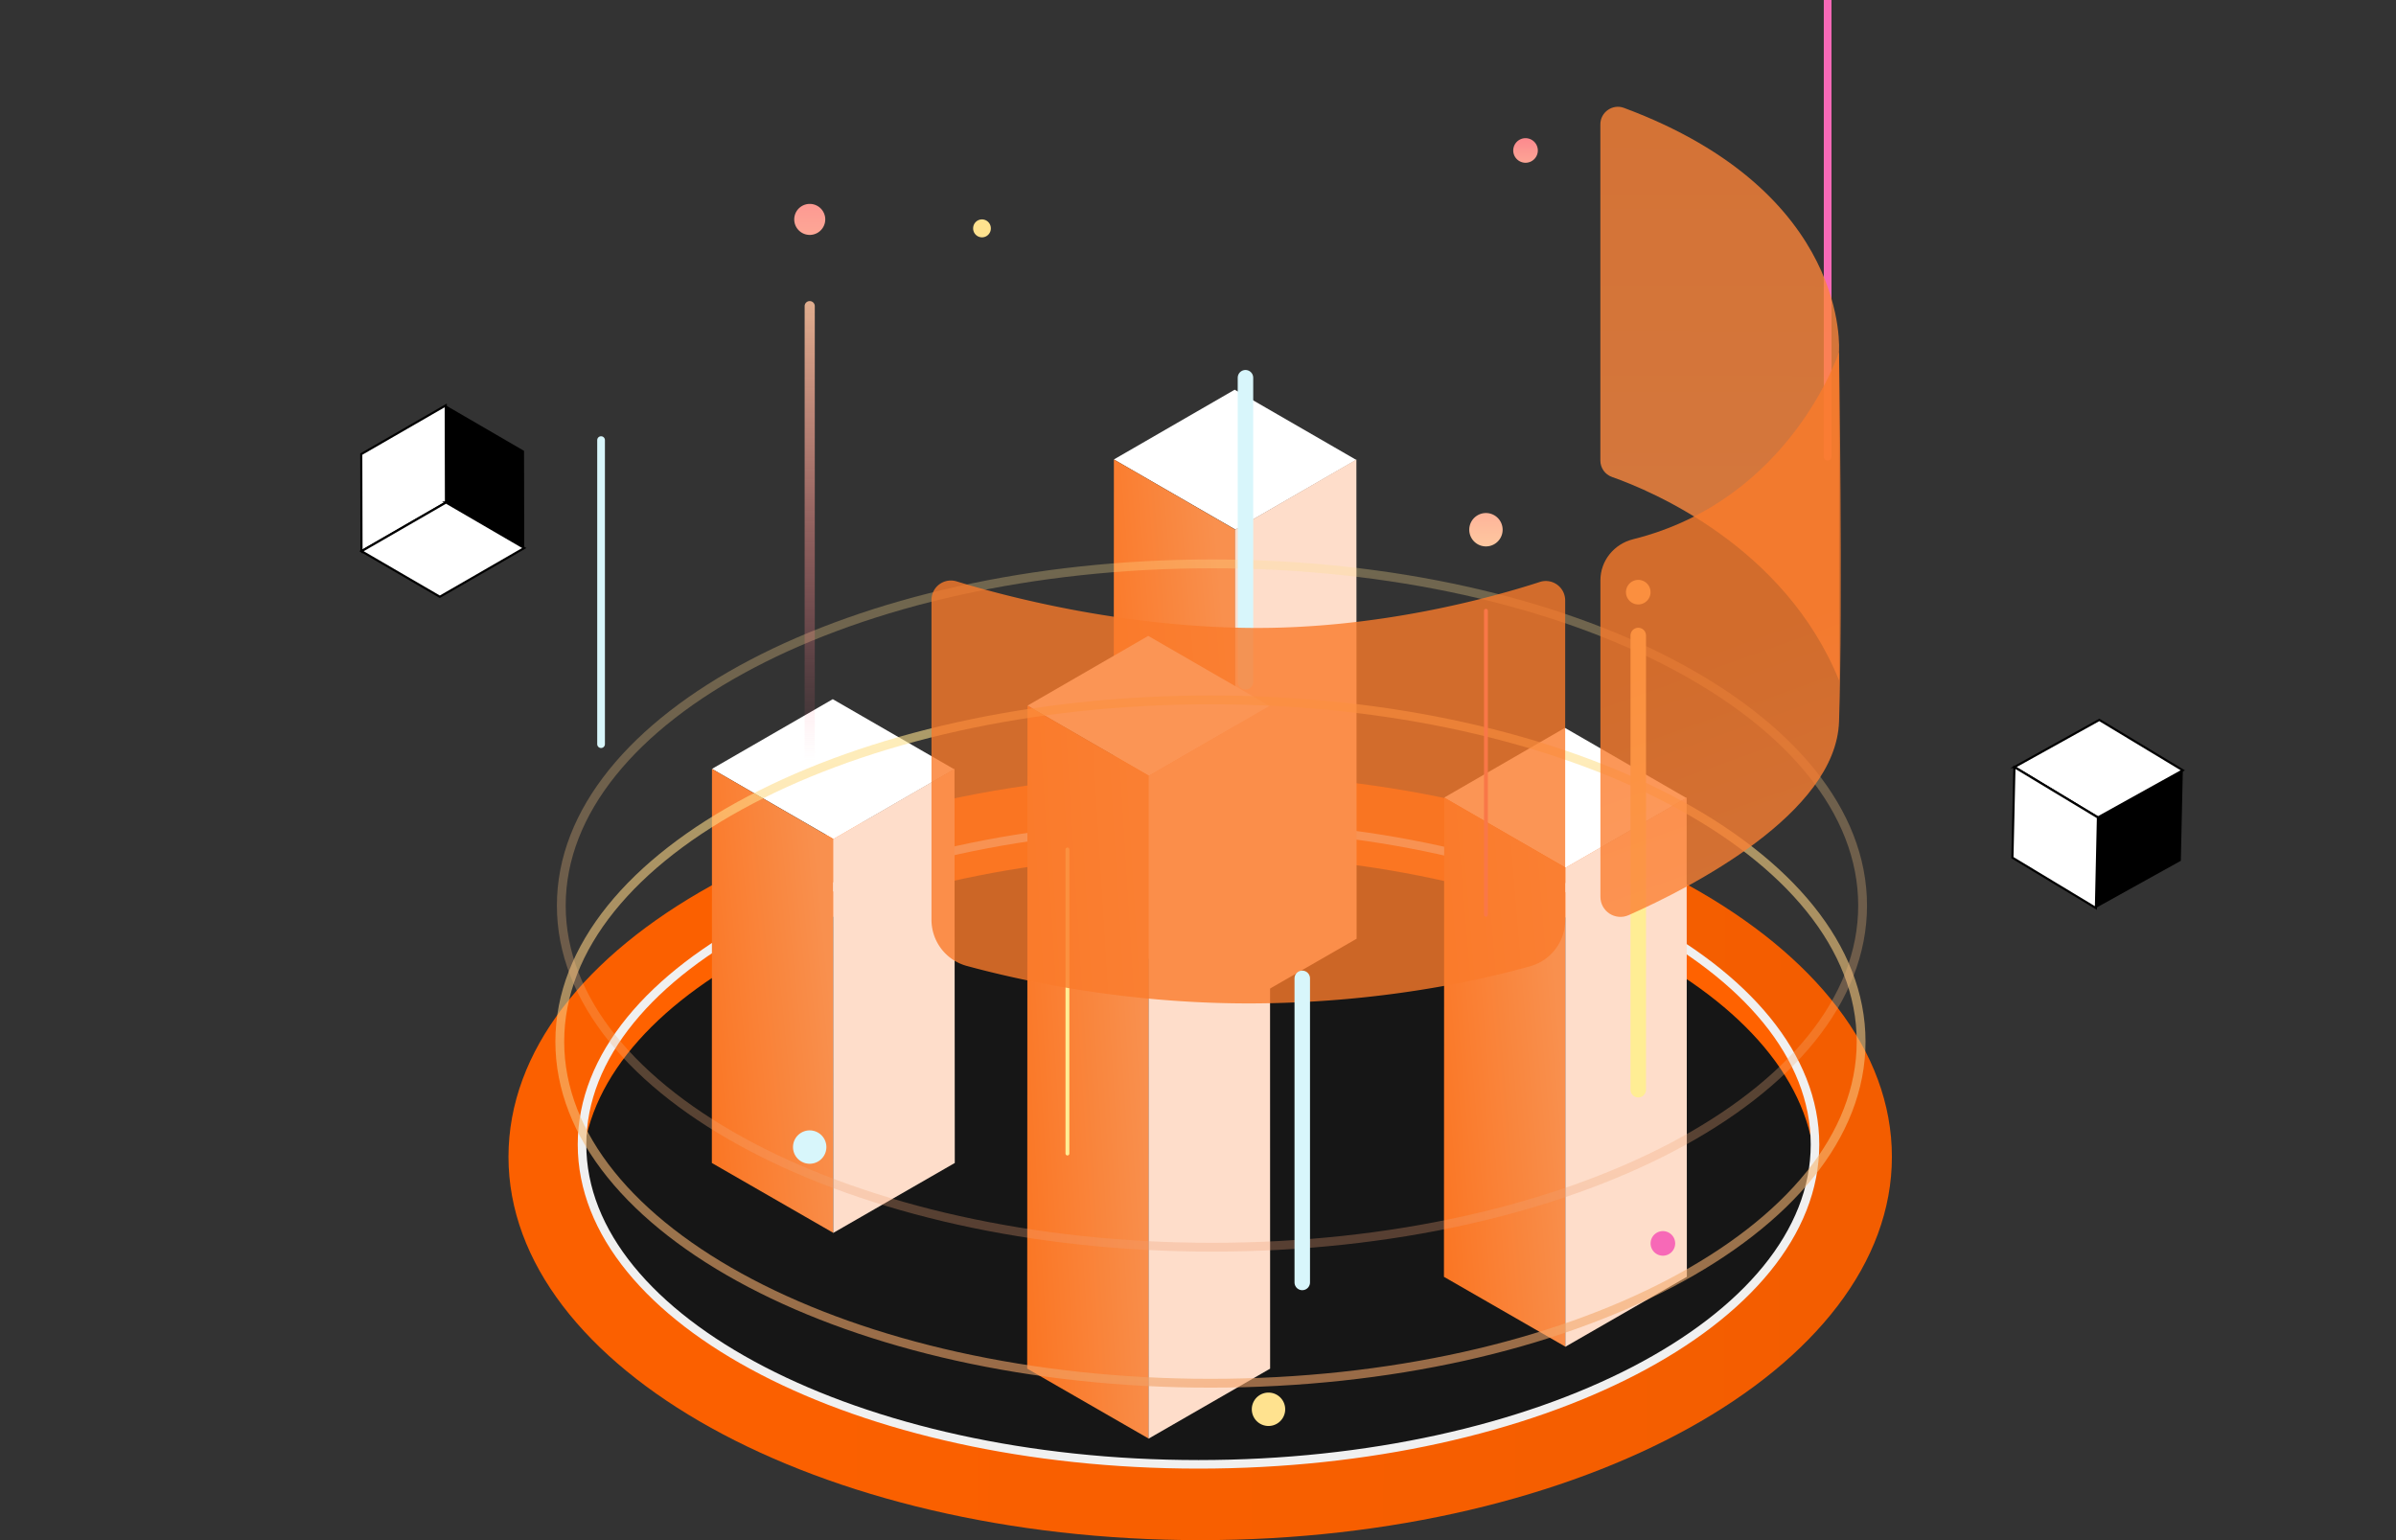 <svg xmlns="http://www.w3.org/2000/svg" width="280" height="180" fill="none"><rect width="100%" height="100%" fill="#333333" stroke="none"/><g clip-path="url(#a)"><path fill="url(#b)" d="M140.256 180c44.643 0 80.834-20.058 80.834-44.802s-36.191-44.803-80.834-44.803c-44.644 0-80.834 20.059-80.834 44.803 0 24.744 36.19 44.802 80.834 44.802Z"/><path fill="#161616" d="M140.059 171.14c39.789 0 72.044-16.734 72.044-37.376 0-20.643-32.255-37.376-72.044-37.376-39.788 0-72.043 16.733-72.043 37.376 0 20.642 32.255 37.376 72.043 37.376Z"/><path fill="#FF6200" d="M140.059 99.88c38.661 0 70.205 15.795 71.965 35.63.052-.58.079-1.16.079-1.746 0-20.639-32.256-37.376-72.044-37.376s-72.043 16.731-72.043 37.376c0 .586.026 1.166.079 1.746 1.76-19.828 33.303-35.63 71.964-35.63Z"/><path stroke="#F0F0F0" stroke-miterlimit="10" d="M140.059 171.14c39.789 0 72.044-16.734 72.044-37.376 0-20.643-32.255-37.376-72.044-37.376-39.788 0-72.043 16.733-72.043 37.376 0 20.642 32.255 37.376 72.043 37.376Z"/><path fill="#fff" d="m144.379 61.894-14.207-8.198 14.115-8.151 14.207 8.204-14.115 8.145Z"/><path fill="url(#c)" d="m144.352 117.882-14.207-8.171.026-56.011 14.181 8.197v55.985Z"/><path fill="#FEDDCA" d="m144.336 117.882 14.2-8.171-.026-56.011-14.174 8.197v55.985Z"/><path fill="#fff" d="m97.41 98.064-14.207-8.203 14.115-8.145 14.207 8.197-14.115 8.151Z"/><path fill="url(#d)" d="m97.388 144.092-14.2-8.171.013-46.061 14.18 8.204.007 46.028Z"/><path fill="#FEDDCA" d="m97.376 144.092 14.201-8.171-.033-46.061-14.18 8.204.012 46.028Z"/><path fill="#fff" d="M134.277 90.673 120.07 82.47l14.115-8.151 14.207 8.204-14.115 8.151Z"/><path fill="url(#e)" d="m134.246 168.138-14.207-8.178.033-77.493 14.181 8.204-.007 77.467Z"/><path fill="#FEDDCA" d="m134.227 168.138 14.2-8.178-.013-77.493-14.181 8.204-.006 77.467Z"/><path fill="#fff" d="m182.973 101.416-14.207-8.198 14.114-8.151 14.208 8.204-14.115 8.145Z"/><path fill="url(#f)" d="m182.949 157.399-14.207-8.172.027-56.01 14.18 8.197v55.985Z"/><path fill="#FEDDCA" d="m182.93 157.399 14.2-8.172-.026-56.01-14.174 8.197v55.985Z"/><path stroke="url(#g)" stroke-miterlimit="10" stroke-width="1.03" d="M141.455 161.663c41.994 0 76.037-17.878 76.037-39.932 0-22.055-34.043-39.933-76.037-39.933-41.994 0-76.037 17.878-76.037 39.933 0 22.054 34.043 39.932 76.037 39.932Z" opacity=".6"/><path stroke="url(#h)" stroke-miterlimit="10" stroke-width="1.03" d="M141.631 145.766c41.994 0 76.036-17.878 76.036-39.932 0-22.055-34.042-39.933-76.036-39.933s-76.037 17.878-76.037 39.933c0 22.054 34.043 39.932 76.037 39.932Z" opacity=".3"/><path fill="#F769B7" d="M195.764 145.32a1.44 1.44 0 0 1-1.437 1.437 1.44 1.44 0 0 1-1.436-1.437c0-.79.645-1.436 1.436-1.436a1.44 1.44 0 0 1 1.437 1.436Z"/><path fill="#FFE28F" d="M150.19 164.707a1.95 1.95 0 1 1-3.902 0 1.95 1.95 0 0 1 3.902 0Z"/><path fill="#D8F6FB" d="M96.573 134.061a1.95 1.95 0 1 1-3.9 0 1.95 1.95 0 0 1 3.9 0Z"/><path fill="#FFE28F" d="M192.885 69.206a1.44 1.44 0 0 1-1.437 1.437 1.435 1.435 0 1 1 1.437-1.437Z"/><path fill="url(#i)" d="M175.6 61.91a1.95 1.95 0 1 1-3.9 0 1.95 1.95 0 0 1 3.9 0Z"/><path fill="url(#j)" d="M179.713 17.586a1.44 1.44 0 0 1-1.437 1.437 1.44 1.44 0 0 1-1.436-1.437c0-.79.646-1.437 1.436-1.437a1.44 1.44 0 0 1 1.437 1.437Z"/><path fill="#FFE28F" d="M115.792 26.69a1.04 1.04 0 0 1-1.035 1.048 1.039 1.039 0 0 1-1.034-1.048c0-.58.461-1.047 1.034-1.047a1.04 1.04 0 0 1 1.035 1.047Z"/><path fill="url(#k)" d="M96.44 25.643a1.811 1.811 0 1 1-3.624 0 1.811 1.811 0 1 1 3.625 0Z"/><path stroke="url(#l)" stroke-linecap="round" stroke-linejoin="round" stroke-width=".45" d="M124.742 99.28v35.538"/><path stroke="url(#m)" stroke-linecap="round" stroke-linejoin="round" stroke-width="1.81" d="M191.449 74.272v53.085"/><path stroke="url(#n)" stroke-linecap="round" stroke-linejoin="round" stroke-width=".45" d="M173.648 71.383v35.538"/><path stroke="url(#o)" stroke-linecap="round" stroke-linejoin="round" stroke-width="1.81" d="M145.547 44.145v35.538"/><path fill="url(#p)" d="M94.624 35.187c-.33 0-.593.27-.593.593v53.37c0 .33.264.593.593.593a.59.59 0 0 0 .593-.593V35.78c0-.33-.27-.593-.593-.593Z"/><path stroke="url(#q)" stroke-linecap="round" stroke-linejoin="round" stroke-width=".9" d="M70.242 51.435v35.537"/><path stroke="url(#r)" stroke-linecap="round" stroke-linejoin="round" stroke-width=".9" d="M213.582 0v53.375"/><path fill="url(#s)" d="M108.855 107.492a5.583 5.583 0 0 0 4.099 5.391c6.056 1.654 18.266 4.388 32.928 4.388 15.15 0 27.031-2.682 32.935-4.342a5.596 5.596 0 0 0 4.092-5.39v-37.37a2.263 2.263 0 0 0-2.959-2.155c-5.7 1.852-18.984 5.542-34.068 5.37-15.103-.17-28.407-3.696-34.094-5.436a2.265 2.265 0 0 0-2.933 2.162v37.382Z" opacity=".8"/><path fill="url(#t)" d="M214.907 41.133s1.495-18.622-25.133-28.526c-1.331-.494-2.754.507-2.754 1.924v39.287c0 .863.54 1.64 1.357 1.924 4.672 1.647 20.19 8.151 26.543 23.788l-.013-38.397Z" opacity=".8"/><path fill="url(#u)" d="M187.027 67.821v36.987c0 1.7 1.74 2.834 3.295 2.148 7.301-3.235 24.23-11.874 24.592-22.628.455-13.713 0-43.195 0-43.195s-5.634 17.298-24.071 21.89c-2.221.554-3.816 2.505-3.816 4.798Z" opacity=".8"/><path stroke="url(#v)" stroke-linecap="round" stroke-linejoin="round" stroke-width="1.81" d="M152.184 114.344v35.538"/><path fill="#fff" stroke="#000" stroke-width=".25" d="m42.244 64.418-.027-11.342 9.874-5.695.026 11.341-9.873 5.696Z"/><path fill="#000" stroke="#000" stroke-width=".25" d="m52.243 58.644-.025-11.052 8.896 5.174.026 11.054-8.897-5.176Z"/><path fill="#fff" stroke="#000" stroke-width=".25" d="m52.123 58.725 9.148 5.323-9.873 5.695-9.147-5.322 9.873-5.696Zm183.288 30.921 9.914-5.508 9.76 5.89-9.915 5.506-9.759-5.888Z"/><path fill="#000" stroke="#000" stroke-width=".25" d="m245.297 95.605 9.662-5.366-.227 10.289-9.664 5.367.229-10.29Z"/><path fill="#fff" stroke="#000" stroke-width=".25" d="m245.168 95.543-.236 10.58-9.759-5.888.236-10.58 9.759 5.888Z"/></g><defs><linearGradient id="b" x1="92.6" x2="354.067" y1="135.02" y2="136.008" gradientUnits="userSpaceOnUse"><stop stop-color="#FB6000"/><stop offset="1" stop-color="#EA5A00"/></linearGradient><linearGradient id="c" x1="112.747" x2="141.497" y1="56.765" y2="54.394" gradientUnits="userSpaceOnUse"><stop stop-color="#FB6000"/><stop offset="1" stop-color="#F9904E"/></linearGradient><linearGradient id="d" x1="65.798" x2="94.457" y1="92.45" y2="89.654" gradientUnits="userSpaceOnUse"><stop stop-color="#FB6000"/><stop offset="1" stop-color="#F9904E"/></linearGradient><linearGradient id="e" x1="102.634" x2="131.482" y1="86.558" y2="84.776" gradientUnits="userSpaceOnUse"><stop stop-color="#FB6000"/><stop offset="1" stop-color="#F9904E"/></linearGradient><linearGradient id="f" x1="151.345" x2="180.094" y1="96.281" y2="93.911" gradientUnits="userSpaceOnUse"><stop stop-color="#FB6000"/><stop offset="1" stop-color="#F9904E"/></linearGradient><linearGradient id="g" x1="141.455" x2="141.455" y1="81.462" y2="161.999" gradientUnits="userSpaceOnUse"><stop stop-color="#FFE58F"/><stop offset="1" stop-color="#F0A267"/></linearGradient><linearGradient id="h" x1="141.631" x2="141.631" y1="65.565" y2="146.102" gradientUnits="userSpaceOnUse"><stop stop-color="#FFDF8F"/><stop offset="1" stop-color="#F09F73"/></linearGradient><linearGradient id="i" x1="173.65" x2="173.65" y1="47.117" y2="66.629" gradientUnits="userSpaceOnUse"><stop stop-color="#FB6583"/><stop offset=".13" stop-color="#FB7588"/><stop offset=".53" stop-color="#FDA796"/><stop offset=".83" stop-color="#FEC59F"/><stop offset="1" stop-color="#FFD1A3"/></linearGradient><linearGradient id="j" x1="178.276" x2="178.276" y1="12.354" y2="25.316" gradientUnits="userSpaceOnUse"><stop stop-color="#FB6583"/><stop offset=".13" stop-color="#FB7588"/><stop offset=".53" stop-color="#FDA796"/><stop offset=".83" stop-color="#FEC59F"/><stop offset="1" stop-color="#FFD1A3"/></linearGradient><linearGradient id="k" x1="94.622" x2="94.622" y1="9.544" y2="43.329" gradientUnits="userSpaceOnUse"><stop stop-color="#FB6583"/><stop offset=".13" stop-color="#FB7588"/><stop offset=".53" stop-color="#FDA796"/><stop offset=".83" stop-color="#FEC59F"/><stop offset="1" stop-color="#FFD1A3"/></linearGradient><linearGradient id="l" x1="nan" x2="nan" y1="nan" y2="nan" gradientUnits="userSpaceOnUse"><stop stop-color="#FFED94"/><stop offset="1" stop-color="#FFED94" stop-opacity="0"/></linearGradient><linearGradient id="m" x1="nan" x2="nan" y1="nan" y2="nan" gradientUnits="userSpaceOnUse"><stop stop-color="#FFED94"/><stop offset="1" stop-color="#FFED94" stop-opacity="0"/></linearGradient><linearGradient id="n" x1="nan" x2="nan" y1="nan" y2="nan" gradientUnits="userSpaceOnUse"><stop stop-color="#F769B7"/><stop offset="1" stop-color="#F769B7" stop-opacity="0"/></linearGradient><linearGradient id="o" x1="nan" x2="nan" y1="nan" y2="nan" gradientUnits="userSpaceOnUse"><stop stop-color="#D8F6FB"/><stop offset="1" stop-color="#D8F6FB" stop-opacity="0"/></linearGradient><linearGradient id="p" x1="94.624" x2="94.624" y1="89.004" y2="20.848" gradientUnits="userSpaceOnUse"><stop stop-color="#FB6583" stop-opacity="0"/><stop offset=".03" stop-color="#FB6883" stop-opacity=".03"/><stop offset=".31" stop-color="#FC8C8E" stop-opacity=".37"/><stop offset=".56" stop-color="#FDAA97" stop-opacity=".64"/><stop offset=".76" stop-color="#FEBF9D" stop-opacity=".83"/><stop offset=".91" stop-color="#FECCA1" stop-opacity=".95"/><stop offset="1" stop-color="#FFD1A3"/></linearGradient><linearGradient id="q" x1="nan" x2="nan" y1="nan" y2="nan" gradientUnits="userSpaceOnUse"><stop stop-color="#D8F6FB"/><stop offset="1" stop-color="#D8F6FB" stop-opacity="0"/></linearGradient><linearGradient id="r" x1="nan" x2="nan" y1="nan" y2="nan" gradientUnits="userSpaceOnUse"><stop stop-color="#F769B7"/><stop offset="1" stop-color="#F769B7" stop-opacity="0"/></linearGradient><linearGradient id="s" x1="102.095" x2="128.044" y1="12.491" y2="57.992" gradientUnits="userSpaceOnUse"><stop stop-color="#FF914C"/><stop offset="1" stop-color="#FA7A2A"/></linearGradient><linearGradient id="t" x1="200.779" x2="201.213" y1="133.486" y2="-60.346" gradientUnits="userSpaceOnUse"><stop stop-color="#FF914C"/><stop offset="1" stop-color="#FA7A2A"/></linearGradient><linearGradient id="u" x1="234.255" x2="200.832" y1="166.374" y2="72.796" gradientUnits="userSpaceOnUse"><stop stop-color="#FF914C"/><stop offset="1" stop-color="#FA7A2A"/></linearGradient><linearGradient id="v" x1="nan" x2="nan" y1="nan" y2="nan" gradientUnits="userSpaceOnUse"><stop stop-color="#D8F6FB"/><stop offset="1" stop-color="#D8F6FB" stop-opacity="0"/></linearGradient><clipPath id="a"><path fill="#fff" d="M0 0h280v180H0z"/></clipPath></defs></svg>